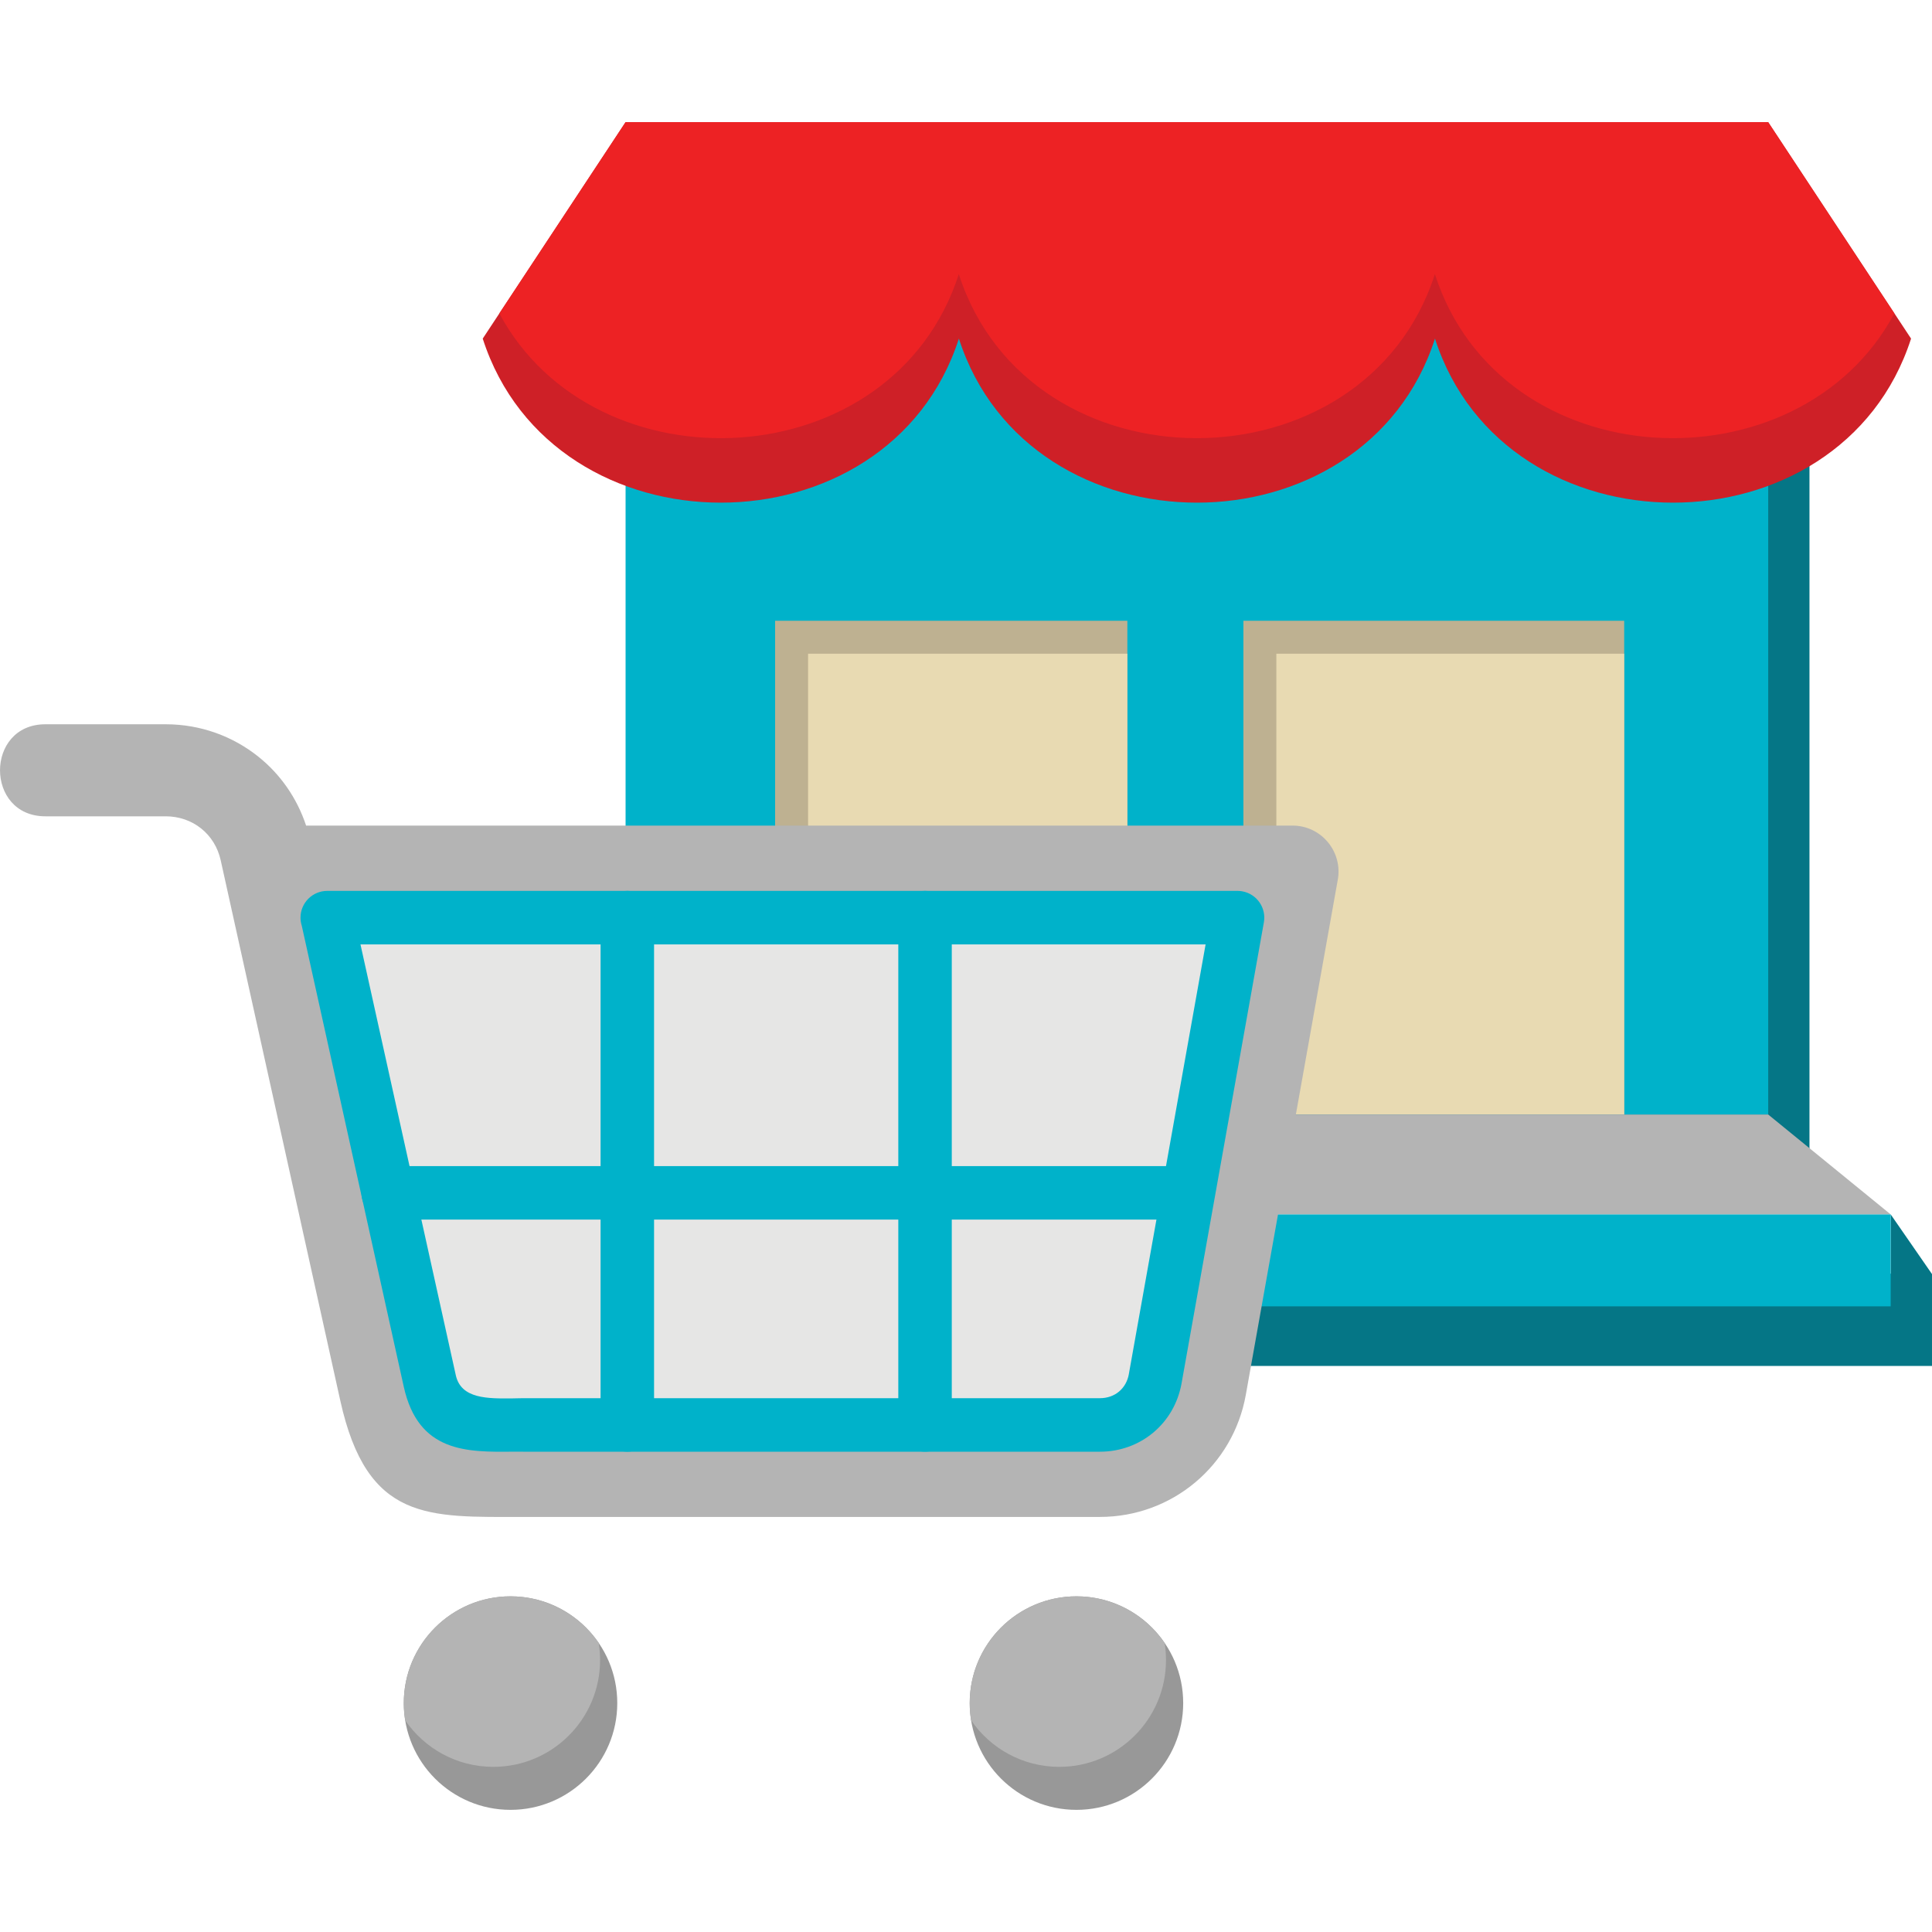 <svg id="Layer_1" enable-background="new 0 0 500 500" height="512" viewBox="0 0 500 500" width="512" xmlns="http://www.w3.org/2000/svg"><g clip-rule="evenodd" fill-rule="evenodd"><path d="m468.29 73.25h-295.71v230.62h295.71zm-327.42 256.48 348.45-.12v-15.31l10.68 15.43v23.78h-359.13z" fill="#057686"/><path d="m161.9 57.82h295.71v230.62h-295.71z" fill="#00b2ca"/><path d="m124.93 87.63 36.97-56.02h295.71l36.97 56.02c-18.21 56.61-105.01 56.61-123.21 0-18.21 56.61-105.01 56.61-123.21 0-18.22 56.61-105.02 56.61-123.23 0z" fill="#ce2027"/><path d="m129.23 81.11 32.66-49.49h295.71l32.66 49.49c-24.73 46.21-101.87 42.82-118.91-10.17-18.21 56.61-105.01 56.61-123.21 0-17.04 52.99-94.17 56.38-118.91 10.17z" fill="#ed2224"/><path d="m321.79 288.44v-127.79h98.55v127.79zm-30.03-127.79h-91.16v85.08h91.16c0-28.36 0-56.72 0-85.08z" fill="#beb191"/><path d="m420.34 169.18v119.26h-90.02v-119.26zm-128.58 0h-82.63v76.55h82.63z" fill="#e8dab2"/><path d="m161.9 288.44-31.72 25.86h359.14l-31.71-25.86z" fill="#b4b4b4"/><path d="m130.18 314.3h359.13v23.78h-359.13z" fill="#00b2ca"/><path d="m278.59 413.13c15.25 0 27.62 12.37 27.62 27.63 0 15.25-12.37 27.63-27.62 27.63-15.26 0-27.63-12.37-27.63-27.63s12.37-27.63 27.63-27.63zm-146.47 0c15.26 0 27.63 12.37 27.63 27.63 0 15.25-12.37 27.63-27.63 27.63-15.25 0-27.62-12.37-27.62-27.63s12.37-27.63 27.62-27.63z" fill="#989898"/><path d="m278.59 413.13c9.48 0 17.84 4.78 22.81 12.05.23 1.45.36 2.93.36 4.45 0 15.25-12.37 27.63-27.62 27.63-9.48 0-17.84-4.78-22.82-12.05-.23-1.45-.36-2.93-.36-4.45 0-15.26 12.37-27.63 27.63-27.63zm-123.65 12.05c.23 1.45.36 2.93.36 4.45 0 15.25-12.37 27.63-27.63 27.63-9.48 0-17.84-4.78-22.81-12.05-.23-1.45-.36-2.93-.36-4.45 0-15.25 12.37-27.63 27.62-27.63 9.48 0 17.84 4.78 22.82 12.05z" fill="#b4b4b4"/><path d="m79.22 213.66h255.28c7.54 0 13.13 6.9 11.68 14.22l-23.76 133.08c-3.28 18.37-19.1 31.62-37.77 31.62h-149.24c-24.48 0-40.38 1.37-47.34-30.09l-30.95-139.84c-1.51-6.83-7.27-11.39-14.25-11.39h-31.12c-15.66 0-15.66-23.82 0-23.82h31.12c9.04 0 17.41 3.1 24.05 8.43 5.61 4.5 9.92 10.61 12.3 17.79z" fill="#b4b4b4"/><path d="m320.28 237.48h-235.59l26.54 119.9c2.81 12.7 14.15 11.39 24.18 11.39h149.25c7.2 0 13.05-4.9 14.32-11.99z" fill="#e6e6e5"/><g fill="#00b2ca"><path d="m312.01 244.41h-218.72l24.67 111.49c1.36 6.15 8.22 6.07 14.8 6 2.09-.02 1.2-.05 2.64-.05h149.25c1.94 0 3.66-.63 4.95-1.71 1.3-1.09 2.22-2.66 2.55-4.54v-.03zm-227.32-13.85h235.52c.42 0 .85.03 1.28.11 3.76.67 6.27 4.27 5.6 8.03l-21.3 119.3c-.93 5.19-3.57 9.61-7.31 12.74-3.75 3.14-8.56 4.96-13.82 4.96h-149.25c-3.15 0-2.18-.01-2.54-.01-12.04.13-24.59.27-28.38-16.82l-26.39-119.28c-.21-.66-.33-1.37-.33-2.1 0-3.83 3.1-6.93 6.92-6.93z"/><path d="m100.46 315.63c-3.82 0-6.92-3.1-6.92-6.92s3.1-6.92 6.92-6.92h203.82c3.82 0 6.92 3.1 6.92 6.92s-3.1 6.92-6.92 6.92z"/><path d="m155.43 237.48c0-3.82 3.1-6.92 6.92-6.92s6.92 3.1 6.92 6.92v131.29c0 3.82-3.1 6.92-6.92 6.92s-6.92-3.1-6.92-6.92z"/><path d="m232.48 237.48c0-3.82 3.1-6.92 6.92-6.92s6.92 3.1 6.92 6.92v131.29c0 3.82-3.1 6.92-6.92 6.92s-6.92-3.1-6.92-6.92z"/></g></g></svg>